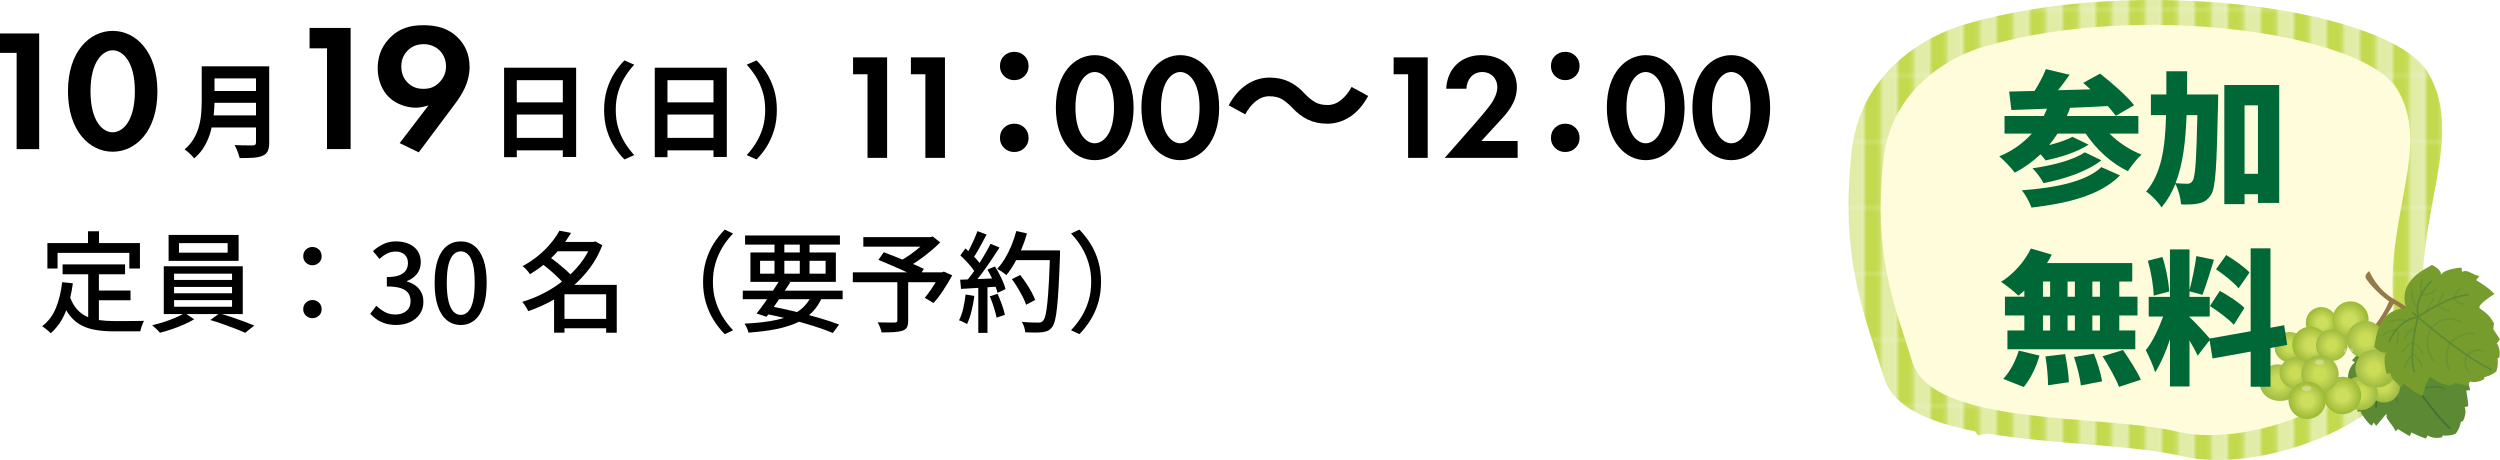<?xml version="1.0" encoding="UTF-8"?>
<svg xmlns="http://www.w3.org/2000/svg" xmlns:xlink="http://www.w3.org/1999/xlink" viewBox="0 0 1211.27 222.86">
  <defs>
    <style>
      .cls-1 {
        fill: url(#_名称未設定グラデーション_178-7);
      }

      .cls-2 {
        fill: url(#_名称未設定グラデーション_178-8);
      }

      .cls-3 {
        fill: url(#_新規グラデーションスウォッチ_1-3);
      }

      .cls-4 {
        fill: url(#_名称未設定グラデーション_178);
      }

      .cls-5 {
        fill: url(#_名称未設定グラデーション_178-4);
      }

      .cls-6 {
        fill: url(#_新規グラデーションスウォッチ_1-5);
      }

      .cls-7 {
        fill: #5c8934;
      }

      .cls-8 {
        fill: #779c2e;
      }

      .cls-9 {
        fill: url(#_名称未設定グラデーション_178-2);
      }

      .cls-10 {
        fill: url(#_名称未設定グラデーション_178-10);
      }

      .cls-11, .cls-12, .cls-13, .cls-14, .cls-15 {
        fill: none;
      }

      .cls-16 {
        fill: url(#_新規グラデーションスウォッチ_1-4);
      }

      .cls-17 {
        isolation: isolate;
      }

      .cls-18 {
        fill: url(#_名称未設定グラデーション_178-9);
      }

      .cls-19 {
        fill: #c3d94e;
      }

      .cls-12, .cls-13, .cls-14, .cls-15 {
        stroke-linecap: round;
        stroke-linejoin: round;
        stroke-width: .83px;
      }

      .cls-12, .cls-14 {
        stroke: #5c8934;
      }

      .cls-12, .cls-15 {
        opacity: .45;
      }

      .cls-20 {
        fill: #006837;
      }

      .cls-21 {
        fill: url(#_新規グラデーションスウォッチ_1);
      }

      .cls-22 {
        fill: url(#_新規グラデーションスウォッチ_1-2);
      }

      .cls-23 {
        fill: url(#_名称未設定グラデーション_178-6);
      }

      .cls-24 {
        fill: url(#_名称未設定グラデーション_178-5);
      }

      .cls-25 {
        fill: #72503e;
      }

      .cls-13, .cls-15 {
        stroke: #407038;
      }

      .cls-26 {
        fill: #fffcdc;
      }

      .cls-27 {
        fill: url(#_名称未設定グラデーション_178-3);
      }

      .cls-28 {
        fill: url(#_新規パターンスウォッチ_19);
      }

      .cls-29 {
        fill: #fff;
        mix-blend-mode: overlay;
        opacity: .3;
      }

      .cls-30 {
        fill: #947a4a;
      }

      .cls-31 {
        fill: url(#_新規グラデーションスウォッチ_1-6);
      }

      .cls-32 {
        fill: #e1eca7;
      }
    </style>
    <pattern id="_新規パターンスウォッチ_19" data-name="新規パターンスウォッチ 19" x="0" y="0" width="15.85" height="15.85" patternTransform="translate(7583.35 -24380.41) rotate(-90) scale(2)" patternUnits="userSpaceOnUse" viewBox="0 0 15.85 15.85">
      <g>
        <rect class="cls-11" y="0" width="15.85" height="15.85"/>
        <rect class="cls-19" y="3.96" width="15.85" height="3.96"/>
        <rect class="cls-32" width="15.85" height="3.96"/>
        <rect class="cls-19" y="11.88" width="15.85" height="3.96"/>
        <rect class="cls-32" y="7.92" width="15.85" height="3.96"/>
      </g>
    </pattern>
    <radialGradient id="_名称未設定グラデーション_178" data-name="名称未設定グラデーション 178" cx="-109.31" cy="1237.22" fx="-109.31" fy="1237.22" r="8.07" gradientTransform="translate(715.07 -974.73) rotate(-25.78)" gradientUnits="userSpaceOnUse">
      <stop offset=".32" stop-color="#cbdc57"/>
      <stop offset="1" stop-color="#9fbb43"/>
    </radialGradient>
    <radialGradient id="_名称未設定グラデーション_178-2" data-name="名称未設定グラデーション 178" cx="-1757.64" cy="1104.82" fx="-1757.64" fy="1104.82" r="7.93" gradientTransform="translate(1279.59 -1898.74) rotate(-54.49)" xlink:href="#_名称未設定グラデーション_178"/>
    <radialGradient id="_名称未設定グラデーション_178-3" data-name="名称未設定グラデーション 178" cx="-3813.88" cy="-3963.78" fx="-3813.88" fy="-3963.78" r="7.63" gradientTransform="translate(-3216.7 -3228.94) rotate(-95.76) scale(1 -1)" xlink:href="#_名称未設定グラデーション_178"/>
    <radialGradient id="_名称未設定グラデーション_178-4" data-name="名称未設定グラデーション 178" cx="-3830.33" cy="-3956.36" fx="-3830.33" fy="-3956.36" r="9.08" gradientTransform="translate(-3216.7 -3228.94) rotate(-95.76) scale(1 -1)" xlink:href="#_名称未設定グラデーション_178"/>
    <radialGradient id="_新規グラデーションスウォッチ_1" data-name="新規グラデーションスウォッチ 1" cx="-1900.09" cy="-5360.77" fx="-1900.09" fy="-5360.77" r="7.77" gradientTransform="translate(-2264.63 -4410.67) rotate(-56.1) scale(1 -1)" gradientUnits="userSpaceOnUse">
      <stop offset=".33" stop-color="#cddd5d"/>
      <stop offset="1" stop-color="#9bb935"/>
    </radialGradient>
    <radialGradient id="_新規グラデーションスウォッチ_1-2" data-name="新規グラデーションスウォッチ 1" cx="-3194.67" cy="-4662.26" fx="-3194.67" fy="-4662.26" r="9.08" gradientTransform="translate(-2944.29 -3760.31) rotate(-80.4) scale(1 -1)" xlink:href="#_新規グラデーションスウォッチ_1"/>
    <radialGradient id="_新規グラデーションスウォッチ_1-3" data-name="新規グラデーションスウォッチ 1" cx="-159" cy="-5542.05" fx="-159" fy="-5542.05" r="9.08" gradientTransform="translate(-1269.24 -4839.19) rotate(-27.38) scale(1 -1)" xlink:href="#_新規グラデーションスウォッチ_1"/>
    <radialGradient id="_新規グラデーションスウォッチ_1-4" data-name="新規グラデーションスウォッチ 1" cx="130.76" cy="1083.92" fx="130.76" fy="1083.92" r="9.05" gradientTransform="translate(630.94 -780.77) rotate(-21.62)" xlink:href="#_新規グラデーションスウォッチ_1"/>
    <radialGradient id="_名称未設定グラデーション_178-5" data-name="名称未設定グラデーション 178" cx="118.82" cy="1091.91" fx="118.82" fy="1091.91" r="8.24" gradientTransform="translate(630.94 -780.77) rotate(-21.62)" xlink:href="#_名称未設定グラデーション_178"/>
    <radialGradient id="_新規グラデーションスウォッチ_1-5" data-name="新規グラデーションスウォッチ 1" cx="110.18" cy="1089.7" fx="110.18" fy="1089.7" r="9.05" gradientTransform="translate(630.94 -780.77) rotate(-21.62)" xlink:href="#_新規グラデーションスウォッチ_1"/>
    <radialGradient id="_名称未設定グラデーション_178-6" data-name="名称未設定グラデーション 178" cx="114.39" cy="1065.14" fx="114.39" fy="1065.14" r="7.68" gradientTransform="translate(630.94 -780.77) rotate(-21.62)" xlink:href="#_名称未設定グラデーション_178"/>
    <radialGradient id="_名称未設定グラデーション_178-7" data-name="名称未設定グラデーション 178" cx="92.97" cy="1071.16" fx="92.97" fy="1071.16" r="7.62" gradientTransform="translate(630.94 -780.77) rotate(-21.62)" xlink:href="#_名称未設定グラデーション_178"/>
    <radialGradient id="_名称未設定グラデーション_178-8" data-name="名称未設定グラデーション 178" cx="103.88" cy="1076.09" fx="103.88" fy="1076.09" r="9.05" gradientTransform="translate(630.94 -780.77) rotate(-21.62)" xlink:href="#_名称未設定グラデーション_178"/>
    <radialGradient id="_名称未設定グラデーション_178-9" data-name="名称未設定グラデーション 178" cx="130.49" cy="1068.56" fx="130.49" fy="1068.56" r="9.05" gradientTransform="translate(1886.29 -617.03) rotate(50.41)" xlink:href="#_名称未設定グラデーション_178"/>
    <radialGradient id="_名称未設定グラデーション_178-10" data-name="名称未設定グラデーション 178" cx="129.22" cy="1083.2" fx="129.22" fy="1083.2" r="9.05" gradientTransform="translate(630.94 -780.77) rotate(-21.62)" xlink:href="#_名称未設定グラデーション_178"/>
    <radialGradient id="_新規グラデーションスウォッチ_1-6" data-name="新規グラデーションスウォッチ 1" cx="93.46" cy="1085.59" fx="93.46" fy="1085.59" r="9.05" gradientTransform="translate(630.94 -780.77) rotate(-21.62)" xlink:href="#_新規グラデーションスウォッチ_1"/>
  </defs>
  <g class="cls-17">
    <g id="_レイヤー_2" data-name="レイヤー 2">
      <g id="_レイヤー_1-2" data-name="レイヤー 1">
        <g>
          <path d="M8.06,25.63H0v-9.41h18.98v56.03h-10.92V25.63Z"/>
          <path d="M32.93,44.19c0-19.24,10.5-29.23,21.67-29.23s21.67,10,21.67,29.32-10.5,29.23-21.67,29.23-21.67-10-21.67-29.32ZM43.85,44.19c0,14.62,5.96,19.91,10.75,19.91s10.75-5.29,10.75-19.91-6.05-19.82-10.75-19.82-10.75,5.29-10.75,19.82Z"/>
          <path d="M97.73,32.15h6.2v16.55c0,2.17-.12,4.5-.38,7s-.71,5.03-1.38,7.6c-.67,2.57-1.65,5-2.95,7.3-1.3,2.3-3.02,4.35-5.15,6.15-.3-.43-.73-.93-1.28-1.5-.55-.57-1.13-1.12-1.75-1.65-.62-.53-1.16-.93-1.62-1.2,1.9-1.6,3.41-3.38,4.53-5.33,1.12-1.95,1.95-3.98,2.5-6.08.55-2.1.9-4.2,1.05-6.3.15-2.1.23-4.12.23-6.05v-16.5ZM101.63,55.9h25.1v5.85h-25.1v-5.85ZM101.88,32.15h24.95v5.85h-24.95v-5.85ZM101.93,44.1h25.15v5.7h-25.15v-5.7ZM124.03,32.15h6.4v36.95c0,1.8-.24,3.18-.72,4.15-.48.97-1.31,1.7-2.48,2.2-1.2.53-2.7.86-4.5.97-1.8.12-4,.17-6.6.17-.13-.6-.33-1.28-.6-2.05-.27-.77-.57-1.53-.9-2.3-.33-.77-.67-1.42-1-1.95,1.17.07,2.36.11,3.58.12,1.22.02,2.3.03,3.25.03h2.02c.57,0,.97-.11,1.2-.33.23-.22.35-.59.35-1.12v-36.85Z"/>
          <path d="M158.44,23.41h-8.45v-9.86h19.89v58.69h-11.44V23.41Z"/>
          <path d="M193.64,69.34l13.99-18.3c-1.85.62-4.14,1.14-6.25,1.14-4.14,0-9.42-1.67-12.85-5.02-3.08-2.9-5.54-7.92-5.54-14.08,0-4.93,1.41-9.86,5.37-14.17,5.02-5.46,10.74-6.69,16.72-6.69s11.88,1.14,16.72,5.98c3.17,3.17,5.72,7.66,5.72,14.26,0,7.13-3.26,12.85-7.39,18.3l-17.25,23.06-9.24-4.49ZM197.6,24.38c-1.41,1.41-3.17,3.87-3.17,7.74,0,3.52,1.23,6.16,3.26,8.1,2.2,2.11,4.66,2.82,7.57,2.82,3.17,0,5.54-.97,7.66-3.17,2.11-2.2,3.17-4.66,3.17-7.66,0-3.7-1.5-6.25-3.26-7.92-1.5-1.41-4.05-2.9-7.57-2.9-3.7,0-6.16,1.5-7.66,2.99Z"/>
          <path d="M244.24,32.8h34.9v43.25h-6.45v-37.2h-22.3v37.3h-6.15v-43.35ZM248.44,49.6h26.9v5.9h-26.9v-5.9ZM248.44,66.8h26.95v6.05h-26.95v-6.05Z"/>
          <path d="M292.69,53.25c0-3.57.45-6.83,1.35-9.8s2.1-5.63,3.6-8c1.5-2.37,3.13-4.43,4.9-6.2l4.75,2.1c-1.67,1.77-3.17,3.74-4.52,5.93s-2.43,4.59-3.23,7.22c-.8,2.63-1.2,5.55-1.2,8.75s.4,6.08,1.2,8.72c.8,2.65,1.88,5.06,3.23,7.23s2.86,4.15,4.52,5.95l-4.75,2.1c-1.77-1.77-3.4-3.83-4.9-6.2s-2.7-5.03-3.6-8c-.9-2.97-1.35-6.23-1.35-9.8Z"/>
          <path d="M317.24,32.8h34.9v43.25h-6.45v-37.2h-22.3v37.3h-6.15v-43.35ZM321.44,49.6h26.9v5.9h-26.9v-5.9ZM321.44,66.8h26.95v6.05h-26.95v-6.05Z"/>
          <path d="M376.39,53.25c0,3.57-.45,6.83-1.35,9.8-.9,2.97-2.09,5.63-3.58,8-1.48,2.37-3.12,4.43-4.92,6.2l-4.75-2.1c1.67-1.8,3.17-3.78,4.52-5.95s2.43-4.58,3.23-7.23c.8-2.65,1.2-5.56,1.2-8.72s-.4-6.12-1.2-8.75c-.8-2.63-1.88-5.04-3.23-7.22s-2.86-4.16-4.52-5.93l4.75-2.1c1.8,1.77,3.44,3.83,4.92,6.2,1.48,2.37,2.68,5.03,3.58,8s1.35,6.23,1.35,9.8Z"/>
          <path d="M420.32,35.98h-7.01v-8.18h16.5v48.69h-9.49v-40.51Z"/>
          <path d="M448.35,35.98h-7.01v-8.18h16.5v48.69h-9.49v-40.51Z"/>
          <path d="M491.42,38.83c-1.95,0-3.59-.66-4.93-1.97-1.34-1.31-2.01-2.92-2.01-4.82,0-2.04.67-3.71,2.01-5,1.34-1.29,2.98-1.93,4.93-1.93s3.59.65,4.93,1.93c1.34,1.29,2.01,2.96,2.01,5,0,1.9-.67,3.5-2.01,4.82-1.34,1.31-2.98,1.97-4.93,1.97ZM491.42,73.65c-1.95,0-3.59-.66-4.93-1.97-1.34-1.31-2.01-2.92-2.01-4.82,0-2.04.67-3.71,2.01-5,1.34-1.29,2.98-1.93,4.93-1.93s3.59.65,4.93,1.93c1.34,1.29,2.01,2.96,2.01,5,0,1.9-.67,3.5-2.01,4.82-1.34,1.31-2.98,1.97-4.93,1.97Z"/>
          <path d="M511.57,52.12c0-16.72,9.12-25.4,18.83-25.4s18.83,8.69,18.83,25.48-9.12,25.4-18.83,25.4-18.83-8.69-18.83-25.48ZM521.06,52.12c0,12.7,5.18,17.3,9.34,17.3s9.34-4.6,9.34-17.3-5.26-17.23-9.34-17.23-9.34,4.6-9.34,17.23Z"/>
          <path d="M553.03,52.12c0-16.72,9.12-25.4,18.83-25.4s18.83,8.69,18.83,25.48-9.12,25.4-18.83,25.4-18.83-8.69-18.83-25.48ZM562.52,52.12c0,12.7,5.18,17.3,9.34,17.3s9.34-4.6,9.34-17.3-5.26-17.23-9.34-17.23-9.34,4.6-9.34,17.23Z"/>
          <path d="M625.81,51.9c-1.61-1.65-3.19-2.94-4.75-3.87-1.56-.92-3.6-1.39-6.13-1.39-2.34,0-4.51.82-6.53,2.45-2.02,1.63-3.71,3.74-5.07,6.31l-8.03-4.38c2.48-4.53,5.43-7.9,8.83-10.11,3.41-2.21,7.08-3.32,11.02-3.32,3.5,0,6.63.66,9.38,1.97,2.75,1.31,5.37,3.33,7.85,6.06,1.61,1.66,3.2,2.95,4.78,3.87,1.58.92,3.61,1.39,6.1,1.39,2.34,0,4.51-.81,6.53-2.45,2.02-1.63,3.71-3.73,5.07-6.31l8.03,4.38c-2.48,4.53-5.43,7.9-8.83,10.11-3.41,2.21-7.08,3.32-11.02,3.32-3.46,0-6.57-.66-9.34-1.97-2.77-1.31-5.4-3.33-7.88-6.06Z"/>
          <path d="M682.24,35.98h-7.01v-8.18h16.5v48.69h-9.49v-40.51Z"/>
          <path d="M714.29,60.22c.88-1.02,6.57-7.52,8.32-10.15,1.31-1.97,2.85-4.96,2.85-7.81,0-4.38-3.14-7.37-7.23-7.37-4.96,0-7.59,3.94-7.74,8.1h-9.78c.44-9.93,7.45-16.28,17.08-16.28,11.31,0,17.15,7.74,17.15,15.47s-5.04,12.92-8.83,17.01l-8.39,9.12h17.59v8.18h-35.33l14.31-16.28Z"/>
          <path d="M758.38,38.83c-1.95,0-3.59-.66-4.93-1.97-1.34-1.31-2.01-2.92-2.01-4.82,0-2.04.67-3.71,2.01-5,1.34-1.29,2.98-1.93,4.93-1.93s3.59.65,4.93,1.93c1.34,1.29,2.01,2.96,2.01,5,0,1.9-.67,3.5-2.01,4.82-1.34,1.31-2.98,1.97-4.93,1.97ZM758.38,73.65c-1.95,0-3.59-.66-4.93-1.97-1.34-1.31-2.01-2.92-2.01-4.82,0-2.04.67-3.71,2.01-5,1.34-1.29,2.98-1.93,4.93-1.93s3.59.65,4.93,1.93c1.34,1.29,2.01,2.96,2.01,5,0,1.9-.67,3.5-2.01,4.82-1.34,1.31-2.98,1.97-4.93,1.97Z"/>
          <path d="M778.53,52.12c0-16.72,9.12-25.4,18.83-25.4s18.83,8.69,18.83,25.48-9.12,25.4-18.83,25.4-18.83-8.69-18.83-25.48ZM788.02,52.12c0,12.7,5.18,17.3,9.34,17.3s9.34-4.6,9.34-17.3-5.26-17.23-9.34-17.23-9.34,4.6-9.34,17.23Z"/>
          <path d="M819.99,52.12c0-16.72,9.12-25.4,18.83-25.4s18.83,8.69,18.83,25.48-9.12,25.4-18.83,25.4-18.83-8.69-18.83-25.48ZM829.48,52.12c0,12.7,5.18,17.3,9.34,17.3s9.34-4.6,9.34-17.3-5.26-17.23-9.34-17.23-9.34,4.6-9.34,17.23Z"/>
        </g>
        <path class="cls-28" d="M1176.34,35.13c-18.45-30.83-140.29-48.01-223.98-23.42,0,0-50.44,12.33-55.38,62.77s4.82,73.65,15.94,108.81c4.47,14.12,22.04,21.41,44.11,25.71l1.23,1.88,4.61-.82c31.95,5.34,71.26,5.45,94.12,10.95,40.58,9.76,120.96-19.78,117.08-69.01-3.88-49.23,20.72-86.04,2.27-116.87Z"/>
        <path class="cls-26" d="M961.77,22.48s-44.99,10.99-49.39,55.99c-4.41,44.99,4.3,65.69,14.22,97.06,9.92,31.37,92.31,24.94,128.51,33.64,36.2,8.7,107.89-17.64,104.43-61.55-3.46-43.92,18.48-76.75,2.02-104.24-16.46-27.5-125.13-42.83-199.79-20.89Z"/>
        <path class="cls-7" d="M1192.3,161.62c-2.55-.96-4.66-2.65-7.49-1.79l1.22-.93s-5.64-2.04-8.58.25c1.02-2.61,4.32-3.19,4.32-3.19-2.29-4.68-9.85-4.41-12.29-2.01l-.69-1.72c-1.32.84-15.81,6.99-11.39,15.39-6.93-6.49-16.69,5.86-17.85,6.91l1.47,1.12c-2.96,1.72-5.22,8.94-1.32,12.39,0,0,1.43-3.03,4.22-3.32-2.99,2.23-2.51,8.21-2.51,8.21l1.22-.93c-1.58,2.51-.51,4.99-.25,7.7l1.16-.57s2.02,4.34,5.5,7.18l1.07-1.58c.69,1,1.17,1.64,1.17,1.64l4.91-5.9c.33,1.39-.38,1.39,1.14,3.39,3.14,4.11,3.39,5.16,3.39,5.16l1.12-1.17s2.77,1.95,5.62,3.39l.03.12.04-.09s.03.02.05.02l.74-1.74c.47.23,4.58,2.18,6.97,2.91l.04-.07s.03,0,.04.01l.87-1.45c.3.22,2.76,1.91,6.91.93v-.05s.06,0,.08-.02l.17-.76c.16,0,.32-.02.47-.03,1.03.09,3.45.14,5.79-.84.06-.02.1-.03.1-.04,0,0,.02-.02.03-.04.03,0,.05-.02.05-.02,0,0,.03-.03.07-.09,1.57-1.99,2.15-4.34,2.34-5.36.05-.15.1-.3.15-.45l.77.04s.02-.04.03-.06h.05c2.04-3.75,1.06-6.57.93-6.91l1.63-.45s0-.03,0-.04l.08-.02c-.07-2.5-.87-6.98-.96-7.49l1.88-.25s0-.03-.01-.05h.09s-.11-.07-.11-.07c-.64-3.12-1.79-6.31-1.79-6.31l1.42-.77s-.94-.52-4.08-4.63c-1.52-2-1.71-1.31-2.97-2l6.99-3.18s-.49-.64-1.28-1.56l1.8-.62c-1.82-4.11-5.47-7.2-5.47-7.2l.86-.96Z"/>
        <path class="cls-13" d="M1159.13,169.88c.37.42,16.48,27.27,27.86,37.56"/>
        <path class="cls-13" d="M1161.07,172.43s16.47-5.28,26.27-2.77"/>
        <path class="cls-13" d="M1161.07,172.43s-.23-8.49,11.11-14.43"/>
        <path class="cls-13" d="M1160.79,172.65s-9.45,14.48-9.62,24.6"/>
        <path class="cls-13" d="M1160.79,172.65s-8.13-2.47-16.86,6.9"/>
        <path class="cls-15" d="M1179.92,180.93s-6.65-6.69-14.45-1.32"/>
        <path class="cls-15" d="M1184.3,188.39s-3.74-2.73-12.54.65"/>
        <path class="cls-15" d="M1161.56,194.93s-3.33-9.21,3.91-15.32"/>
        <path class="cls-15" d="M1148.51,186.35c5.68-4.02,6.41-2.79,6.41-2.79,0,0,3.02,3.88,2.72,6.74"/>
        <path class="cls-15" d="M1141.63,175.79c5.82-1.77,7.62-.11,7.62-.11,0,0-.35,5.02-2.36,6.4"/>
        <path class="cls-15" d="M1147.03,170.44c6.96.15,7.5,2.38,7.5,2.38"/>
        <path class="cls-15" d="M1168.28,155.74c-3.25,5.15-2.12,7.32-2.12,7.32,0,0,4.93.99,6.8-.58"/>
        <path class="cls-15" d="M1161.7,159.54c-1.7,6.75.47,8.37.47,8.37"/>
        <path class="cls-15" d="M1176.17,165.25c-2.89,2.9-4.65,4.67-4.65,4.67,0,0,2.92,4.08,4.8,4.19"/>
        <path class="cls-15" d="M1184.5,165.52c-2.86.91-4.25,3.96-4.25,3.96,0,0,1.67,3.31,3.99,3.82"/>
        <path class="cls-15" d="M1157.78,177.77s-3-1.42-6.35,2.86"/>
        <path class="cls-15" d="M1166.34,171.25s-.66-1.17,4.68-4.93"/>
        <path class="cls-30" d="M1158.16,144.5s-3.1,8.79-10.35,16.48l2.19,1.62s10.48-15.6,10.18-16.61c-.3-1-2.03-1.5-2.03-1.5Z"/>
        <path class="cls-4" d="M1158.78,180.44c3.76,2.05,5.14,6.77,3.09,10.53-2.05,3.76-6.77,5.15-10.53,3.09-3.76-2.05-6.47-7.49-4.42-11.26,2.05-3.76,8.1-4.42,11.86-2.36Z"/>
        <path class="cls-25" d="M1147.52,182.05c.07.03-.08.44-.33.89-.25.46-.51.8-.58.76-.07-.04.04-.59.31-.91.1-.37.48-.8.6-.75Z"/>
        <path class="cls-9" d="M1158.35,166.25c4.21,0,7.63,3.41,7.64,7.62,0,4.21-3.41,7.63-7.62,7.64-4.21,0-9.12-3.41-9.12-7.62,0-4.21,4.89-7.63,9.11-7.64Z"/>
        <path class="cls-25" d="M1149.4,172.96c.08,0,.14.41.14.93,0,.51-.06.93-.14.93-.08,0-.25-.53-.17-.93-.09-.37.03-.91.16-.93Z"/>
        <path class="cls-27" d="M1113.01,161.82c-3.51-2.01-8-.8-10.01,2.72-2.01,3.51-.8,8,2.72,10.01,3.51,2.01,9.24,1.51,11.25-2.01,2.01-3.51-.44-8.71-3.96-10.72Z"/>
        <path class="cls-25" d="M1117.27,171.69c-.06-.04-.31.28-.56.71-.24.43-.39.8-.33.84.07.04.46-.32.58-.69.25-.27.41-.78.31-.85Z"/>
        <path class="cls-5" d="M1107.89,177.7c-4.18-2.4-9.52-.95-11.92,3.23-2.4,4.18-.95,9.52,3.23,11.92,4.18,2.4,11,1.8,13.39-2.39,2.4-4.18-.53-10.37-4.71-12.76Z"/>
        <path class="cls-21" d="M1131.67,153.64c-1.45-3.86-5.75-5.82-9.62-4.38s-5.82,5.75-4.38,9.62c1.45,3.86,6.26,7.19,10.13,5.74,3.86-1.45,5.31-7.12,3.87-10.98Z"/>
        <path class="cls-25" d="M1128.6,164.15c-.02-.07-.43.02-.9.19-.47.18-.83.38-.8.44.03.08.57.05.91-.17.37-.05.83-.34.79-.47Z"/>
        <path class="cls-22" d="M1125.56,160.87c-3.4-3.42-8.93-3.44-12.35-.04-3.42,3.4-3.44,8.93-.04,12.35,3.4,3.42,10.13,4.64,13.55,1.24,3.42-3.4,2.24-10.14-1.16-13.56Z"/>
        <path class="cls-25" d="M1127.34,173.54c-.05-.07-.45.22-.86.64-.42.41-.7.8-.64.86.07.07.63-.22.89-.61.37-.23.71-.76.62-.88Z"/>
        <path class="cls-3" d="M1147.5,156.01c.69-4.77-2.63-9.2-7.4-9.89-4.77-.69-9.2,2.63-9.89,7.4-.69,4.77,2.38,10.88,7.16,11.57,4.77.69,9.44-4.31,10.13-9.08Z"/>
        <path class="cls-25" d="M1138.45,165.06c.02-.08-.45-.22-1.03-.31-.58-.08-1.06-.08-1.07,0-.01.09.56.37,1.02.34.41.16,1.04.11,1.08-.04Z"/>
        <path class="cls-16" d="M1160.34,175.33c1.84,4.65-.43,9.91-5.08,11.75-4.65,1.84-9.91-.43-11.75-5.08-1.84-4.65.43-9.91,5.08-11.75,4.65-1.84,9.91.43,11.75,5.08Z"/>
        <path class="cls-24" d="M1151.43,187.45c1.68,4.23-.39,9.02-4.63,10.7-4.23,1.68-9.02-.39-10.7-4.63-1.68-4.23.39-9.02,4.63-10.7,4.23-1.68,9.02.39,10.7,4.63Z"/>
        <path class="cls-6" d="M1143.34,188.28c1.84,4.65-.43,9.91-5.08,11.75-4.65,1.84-9.91-.43-11.75-5.08-1.84-4.65.43-9.91,5.08-11.75,4.65-1.84,9.91.43,11.75,5.08Z"/>
        <path class="cls-23" d="M1136.91,164.4c1.56,3.94-.37,8.4-4.31,9.96-3.94,1.56-8.4-.37-9.96-4.31-1.56-3.94.37-8.4,4.31-9.96,3.94-1.56,8.4.37,9.96,4.31Z"/>
        <path class="cls-1" d="M1119.17,177.91c1.55,3.91-.36,8.34-4.28,9.89-3.91,1.55-8.34-.36-9.89-4.28-1.55-3.91.36-8.34,4.28-9.89,3.91-1.55,8.34.36,9.89,4.28Z"/>
        <path class="cls-2" d="M1132.46,177.95c1.84,4.65-.43,9.91-5.08,11.75-4.65,1.84-9.91-.43-11.75-5.08-1.84-4.65.43-9.91,5.08-11.75,4.65-1.84,9.91.43,11.75,5.08Z"/>
        <path class="cls-29" d="M1126.07,175.42c0,.74-1.01,1.35-2.27,1.36-1.26.02-2.3-.57-2.31-1.3,0-.74,1.01-1.35,2.27-1.36,1.26-.02,2.3.57,2.31,1.3Z"/>
        <circle class="cls-18" cx="1146.01" cy="164.48" r="9.05" transform="translate(636.06 1203.87) rotate(-72.03)"/>
        <path class="cls-10" d="M1158.64,175.22c1.84,4.65-.43,9.91-5.08,11.75-4.65,1.84-9.91-.43-11.75-5.08-1.84-4.65.43-9.91,5.08-11.75,4.65-1.84,9.91.43,11.75,5.08Z"/>
        <path class="cls-29" d="M1140.11,169.92c0,.74-1.01,1.35-2.27,1.36-1.26.02-2.3-.57-2.31-1.3s1.01-1.35,2.27-1.36c1.26-.02,2.3.57,2.31,1.3Z"/>
        <path class="cls-31" d="M1126.27,190.62c1.84,4.65-.43,9.91-5.08,11.75-4.65,1.84-9.91-.43-11.75-5.08-1.84-4.65.43-9.91,5.08-11.75,4.65-1.84,9.91.43,11.75,5.08Z"/>
        <path class="cls-29" d="M1119.87,188.09c0,.74-1.01,1.35-2.27,1.36-1.26.02-2.3-.57-2.31-1.3,0-.74,1.01-1.35,2.27-1.36,1.26-.02,2.3.57,2.31,1.3Z"/>
        <path class="cls-30" d="M1147.97,131.35c.34.89,3.96,9.33,12.89,14.15,8.92,4.82,15.56,13.25,15.43,13.96l-1.56.92s-10.14-11.16-15.1-13.23c-4.96-2.07-12.7-10.66-13.42-12.46-.72-1.81,1.75-3.34,1.75-3.34Z"/>
        <path class="cls-8" d="M1201.27,133.72c-2.72-.15-5.91-3.64-8.35-1.97l-.31-2.09s-7.84.37-9.95,3.44c.19-2.8-4.42-4.74-4.42-4.74-1,1.2-16.85,6.52-12.52,20.86v.02c-14.98.78-14.62,17.49-15.41,18.84,0,0,3.38,3.68,5.96,2.55-2.18,3.03.12,10.53.12,10.53l2.07-.42c-.75,2.87,3.62,4.69,4.68,7.19l1.44-2.15s5.1,4.41,9.28,6.07c0,0,2.13-10.39,4.18-8.95,4.23,2.97,5.97,3.43,9.12,3.94l2.48-1.28c.52.07,5.81,1.37,5.81,1.37.01,0,1.3-2.08,1.3-2.08.35.12,3.21.99,6.87-1.19v-.05s.04-.02.06-.04l-.07-.77c.15-.06.3-.11.44-.17,1.01-.23,3.33-.91,5.27-2.55.06-.04.09-.06.09-.07,0,0,0,0,0-.01,0,0,0,0,0,0,0,0,0-.02.02-.04.02-.01.03-.02.03-.03,0,0,0,0,0,0,0,0,0,0,0-.01,0,0,.02-.04.04-.11.89-2.37.74-4.79.62-5.82,0-.16,0-.31.01-.47l.75-.2s0-.05.01-.07h.05c.81-4.2-.97-6.6-1.2-6.88,0,0,1.52-1.91,1.52-1.93,0,0-3.01-4.54-3.26-5l.36-2.77c-1.55-2.79-2.56-4.27-6.79-7.25-2.06-1.45,7.01-6.97,7.01-6.97-2.97-3.37-8.85-6.68-8.85-6.68l1.54-2.08Z"/>
        <path class="cls-14" d="M1169.06,151.6c.48.29,23.94,21.03,37.9,27.4"/>
        <path class="cls-14" d="M1171.68,153.44s14.11-10,24.21-10.57"/>
        <path class="cls-14" d="M1171.68,153.44s-2.78-8.03,6.24-17.11"/>
        <path class="cls-14" d="M1171.47,153.74s-4.64,16.66-1.75,26.36"/>
        <path class="cls-14" d="M1171.47,153.74s-8.5.1-13.99,11.66"/>
        <path class="cls-12" d="M1192.21,155.87s-8.35-4.37-14.17,3.1"/>
        <path class="cls-12" d="M1198.64,161.66s-4.39-1.47-11.76,4.4"/>
        <path class="cls-12" d="M1203.13,170.26c-.07-.22-3-2.26-8.12,1.7"/>
        <path class="cls-12" d="M1178.93,174.75s-5.96-7.78-.89-15.78"/>
        <path class="cls-12" d="M1186.63,178.73s-2.87-3.64.16-12.55"/>
        <path class="cls-12" d="M1196.25,180.05c-.23,0-3.14-2.06-1.15-8.21"/>
        <path class="cls-12" d="M1165.06,178.02c1.98-5.75,4.38-6.23,4.38-6.23,0,0,3.86,3.22,3.8,5.67"/>
        <path class="cls-12" d="M1163.9,170.5c4.2-5.55,5.27-4.59,5.27-4.59,0,0,4.05,2.79,4.63,5.6"/>
        <path class="cls-12" d="M1154.16,162.51c5.02-3.45,7.23-2.4,7.23-2.4,0,0,1.18,4.89-.32,6.81"/>
        <path class="cls-12" d="M1157.69,155.78c6.68-1.96,7.86,0,7.86,0"/>
        <path class="cls-12" d="M1173.52,135.36c-1.55,5.89.18,7.62.18,7.62,0,0,5-.54,6.3-2.6"/>
        <path class="cls-12" d="M1168.38,140.97c.41,6.95,2.97,7.84,2.97,7.84"/>
        <path class="cls-12" d="M1183.9,142.05c-1.88,3.64-3.02,5.85-3.02,5.85,0,0,4.01,3.01,5.84,2.55"/>
        <path class="cls-12" d="M1191.93,139.79c-2.45,1.74-2.86,5.06-2.86,5.06,0,0,2.58,2.65,4.96,2.43"/>
        <path class="cls-12" d="M1170.15,159.53s-3.29-.45-5.19,4.65"/>
        <path class="cls-12" d="M1176.34,150.73s-.98-.92,2.97-6.11"/>
        <g>
          <path class="cls-20" d="M1022.09,64.74c4.23,4.23,9.74,7.9,15.53,10.16-2.19,1.91-5.15,5.65-6.63,8.04-8.12-3.88-15.24-10.51-20.47-18.21h-13.62c-1.27,1.98-2.68,3.81-4.09,5.58,4.38-1.13,8.68-2.54,11.29-4.02l7.83,3.81c-5.65,3.67-13.9,6.21-20.82,7.62-.63-.85-1.48-1.98-2.47-2.96-3.74,3.53-7.9,6.56-12.49,8.89-1.48-2.12-5.29-6.07-7.48-7.9,6.21-2.54,11.5-6.28,15.74-11.01h-13.2v-8.54h18.98c.56-1.13,1.13-2.33,1.62-3.53-6.35.28-12.28.49-17.29.64l-1.06-8.96,12.28-.28c2.19-3.39,4.23-7.34,5.5-10.59l11.5,2.75c-1.83,2.61-3.74,5.15-5.58,7.48l15.67-.42c-1.2-1.13-2.4-2.12-3.53-3.11l8.19-4.52c5.5,4.3,12.91,10.73,16.51,15.31l-8.89,5.15c-.99-1.41-2.33-2.96-3.88-4.73-6.07.35-12.28.64-18.28.85-.42,1.34-.99,2.68-1.55,3.95h34.65v8.54h-13.97ZM1027.17,84.99c-9.53,9.6-24.91,13.48-42.91,15.6-.92-2.61-2.82-6.14-4.66-8.4,16.02-1.13,31.12-4.16,38.53-11.22l9.03,4.02ZM1018.13,77.66c-6.99,5.5-17.78,9.03-28.02,11.08-1.13-2.19-3.32-5.22-5.36-7.2,9.1-1.27,19.97-3.95,25.34-7.76l8.04,3.88Z"/>
          <path class="cls-20" d="M1074.73,45.76s0,3.25-.07,4.52c-.63,29.5-1.13,40.72-3.39,44.11-1.83,2.68-3.46,3.6-5.93,4.16-2.19.56-5.29.56-8.61.49-.14-2.82-1.2-7.06-2.75-9.95-1.69,4.23-3.88,8.04-6.7,11.43-1.55-2.54-4.94-6.07-7.48-7.69,7.48-8.82,9.25-21.17,9.67-37.05h-7.34v-10.02h7.48v-11.22h10.09c0,3.88,0,7.62-.07,11.22h15.1ZM1059.42,55.78c-.49,12.77-1.76,23.85-5.36,32.96,2.47.21,4.59.28,5.86.28,1.06,0,1.69-.35,2.4-1.41,1.34-1.83,1.83-10.09,2.33-31.83h-5.22ZM1104.3,41.17v57.16h-10.3v-4.23h-6.49v4.8h-9.81v-57.73h26.61ZM1094,84.22v-33.17h-6.49v33.17h6.49Z"/>
          <path class="cls-20" d="M980.8,140.79c-.99.92-1.91,1.76-2.89,2.47-1.91-1.91-6-5.15-8.4-6.7,5.93-3.67,11.5-9.88,14.47-16.16l10.09,2.96c-.71,1.41-1.41,2.75-2.26,4.09h41.28v8.96h-6.28v7.34h8.82v9.1h-8.82v7.27h7.76v9.1h-61.96v-9.1h8.19v-7.27h-9.39v-9.1h9.39v-2.96ZM970.57,183.56c2.96-2.96,6-8.54,7.55-13.69l10.02,2.4c-1.48,5.5-4.38,11.36-7.62,15.24l-9.95-3.95ZM989.84,143.76h3.46v-7.34h-3.46v7.34ZM989.84,160.13h3.46v-7.27h-3.46v7.27ZM1000.56,171.56c.92,4.38,1.76,10.09,1.83,13.62l-10.09,1.48c0-3.53-.49-9.46-1.27-13.97l9.53-1.13ZM1005.29,143.76v-7.34h-3.53v7.34h3.53ZM1001.76,152.86v7.27h3.53v-7.27h-3.53ZM1014.54,171.35c1.69,4.23,3.39,9.81,3.95,13.41l-10.3,1.98c-.35-3.53-1.83-9.32-3.32-13.76l9.67-1.62ZM1017.43,136.42h-3.67v7.34h3.67v-7.34ZM1017.43,152.86h-3.67v7.27h3.67v-7.27ZM1028.58,169.58c3.04,4.38,6.92,10.37,8.68,14.4l-10.59,3.46c-1.41-3.88-5.01-10.16-7.97-14.82l9.88-3.03Z"/>
          <path class="cls-20" d="M1100.07,168.6v18.77h-9.6v-17.01l-18.49,3.32-1.41-8.82-5.79,7.48c-.92-2.05-2.4-4.73-3.95-7.41v22.3h-9.46v-22.79c-2.05,6.07-4.52,11.86-7.2,15.95-.85-3.18-3.03-7.83-4.52-10.73,3.25-3.95,6.35-10.59,8.4-16.3h-6.99v-9.53h10.3v-23.01h9.46v19.76c1.27-4.66,2.68-11.57,3.32-16.51l8.54,1.76c-1.83,5.93-3.88,12.7-5.58,17.01l-6.28-1.69v2.68h9.81v9.53h-9.81v.28c2.12,1.76,7.97,8.19,9.81,10.37l19.83-3.53v-40.16h9.6v38.46l6.63-1.2,1.48,9.53-8.12,1.48ZM1043.47,143.26c-.07-4.59-1.27-11.64-2.82-16.94l7.06-1.83c1.76,5.29,3.03,12.14,3.32,16.73l-7.55,2.05ZM1075.51,140.93c4.02,2.19,9.39,5.65,11.93,8.26l-5.15,8.19c-2.33-2.68-7.55-6.56-11.57-9.1l4.8-7.34ZM1084.61,139.73c-2.12-2.75-7.06-6.63-10.94-9.25l4.94-6.92c3.88,2.33,8.96,5.86,11.29,8.47l-5.29,7.69Z"/>
        </g>
        <g>
          <path d="M30.12,136.73l5.19.53c-.71,5.37-1.93,10.1-3.66,14.18-1.73,4.08-4.1,7.43-7.1,10.04-.25-.32-.63-.7-1.14-1.14-.51-.44-1.04-.88-1.59-1.3-.55-.42-1.02-.76-1.4-1.01,2.93-2.19,5.15-5.11,6.65-8.77,1.5-3.66,2.52-7.83,3.05-12.54ZM22.96,117.76h44.84v12.35h-5.14v-7.58H27.89v7.58h-4.93v-12.35ZM33.77,143.47c.88,2.58,2.03,4.67,3.44,6.28,1.41,1.61,3.05,2.83,4.9,3.66,1.85.83,3.9,1.4,6.12,1.7,2.23.3,4.61.45,7.16.45h5.22c1.15,0,2.31,0,3.5-.03,1.18-.02,2.28-.03,3.29-.03s1.81-.02,2.41-.05c-.25.39-.5.89-.74,1.51-.25.62-.47,1.25-.66,1.88-.19.64-.34,1.2-.45,1.7h-12.83c-3.11,0-5.97-.21-8.59-.64-2.62-.42-4.98-1.18-7.1-2.28s-3.99-2.67-5.62-4.72c-1.63-2.05-3-4.7-4.13-7.95l4.08-1.48ZM30.33,128.1h30.26v4.77h-30.26v-4.77ZM42.63,112.04h5.35v9.01h-5.35v-9.01ZM42.73,130.75h5.19v26.29l-5.19-.69v-25.6ZM45.38,140.76h17.86v4.72h-17.86v-4.72Z"/>
          <path d="M89.53,151.63l4.56,3.07c-1.41.85-3.07,1.69-4.96,2.52-1.89.83-3.84,1.59-5.86,2.28-2.01.69-3.94,1.26-5.78,1.72-.42-.53-1.01-1.15-1.75-1.85-.74-.71-1.41-1.31-2.01-1.8,1.87-.42,3.82-.96,5.83-1.62,2.01-.65,3.9-1.36,5.67-2.12,1.77-.76,3.2-1.49,4.29-2.2ZM79.35,129h38.27v23.16h-38.27v-23.16ZM81.69,113.84h33.92v12.56h-33.92v-12.56ZM84.34,132.6v3.02h28.09v-3.02h-28.09ZM84.34,139.01v3.07h28.09v-3.07h-28.09ZM84.34,145.43v3.18h28.09v-3.18h-28.09ZM86.72,117.81v4.61h23.58v-4.61h-23.58ZM101.88,155.07l4.4-3.23c1.87.5,3.84,1.1,5.91,1.8,2.07.71,4.06,1.41,5.99,2.12,1.93.71,3.6,1.36,5.01,1.96l-4.4,3.55c-1.34-.64-2.98-1.32-4.9-2.07-1.93-.74-3.94-1.48-6.04-2.23-2.1-.74-4.09-1.38-5.96-1.91Z"/>
          <path d="M151.38,128.52c-1.2,0-2.24-.41-3.13-1.22-.88-.81-1.33-1.87-1.33-3.18s.44-2.38,1.33-3.21c.88-.83,1.93-1.25,3.13-1.25s2.24.42,3.13,1.25c.88.83,1.33,1.9,1.33,3.21s-.44,2.37-1.33,3.18c-.88.81-1.93,1.22-3.13,1.22ZM151.38,154.17c-1.2,0-2.24-.41-3.13-1.22-.88-.81-1.33-1.86-1.33-3.13,0-1.34.44-2.42,1.33-3.23.88-.81,1.93-1.22,3.13-1.22s2.24.41,3.13,1.22c.88.81,1.33,1.89,1.33,3.23,0,1.27-.44,2.31-1.33,3.13-.88.81-1.93,1.22-3.13,1.22Z"/>
          <path d="M192.09,157.46c-2.05,0-3.86-.25-5.43-.74-1.57-.49-2.96-1.16-4.16-1.99-1.2-.83-2.24-1.72-3.13-2.68l2.97-3.92c1.17,1.13,2.49,2.12,3.97,2.97,1.48.85,3.23,1.27,5.25,1.27,1.48,0,2.77-.26,3.87-.77,1.09-.51,1.95-1.25,2.57-2.2.62-.95.93-2.12.93-3.5s-.34-2.66-1.03-3.74c-.69-1.08-1.87-1.91-3.55-2.49-1.68-.58-3.98-.88-6.92-.88v-4.56c2.58,0,4.6-.29,6.07-.88,1.47-.58,2.53-1.39,3.18-2.41.65-1.02.98-2.19.98-3.5,0-1.7-.53-3.05-1.59-4.05-1.06-1.01-2.53-1.51-4.4-1.51-1.48,0-2.87.33-4.16.98-1.29.65-2.5,1.53-3.63,2.62l-3.18-3.82c1.55-1.41,3.25-2.55,5.09-3.42,1.84-.87,3.87-1.3,6.1-1.3s4.4.4,6.2,1.19c1.8.79,3.21,1.93,4.24,3.42,1.02,1.48,1.54,3.3,1.54,5.46s-.61,4.12-1.83,5.67c-1.22,1.55-2.85,2.72-4.9,3.5v.21c1.48.39,2.84,1.02,4.05,1.88,1.22.87,2.18,1.97,2.89,3.31.71,1.34,1.06,2.88,1.06,4.61,0,2.33-.59,4.34-1.78,6.02-1.18,1.68-2.77,2.97-4.74,3.87-1.98.9-4.15,1.35-6.52,1.35Z"/>
          <path d="M223.25,157.46c-2.54,0-4.77-.76-6.68-2.28-1.91-1.52-3.38-3.79-4.43-6.81-1.04-3.02-1.56-6.79-1.56-11.32s.52-8.27,1.56-11.24c1.04-2.97,2.52-5.18,4.43-6.65,1.91-1.47,4.13-2.2,6.68-2.2s4.75.74,6.62,2.23c1.87,1.48,3.33,3.7,4.37,6.65,1.04,2.95,1.56,6.69,1.56,11.21s-.52,8.29-1.56,11.32c-1.04,3.02-2.5,5.29-4.37,6.81-1.87,1.52-4.08,2.28-6.62,2.28ZM223.25,152.58c1.31,0,2.47-.51,3.5-1.54,1.02-1.02,1.82-2.68,2.39-4.96.56-2.28.85-5.29.85-9.04s-.28-6.73-.85-8.96c-.57-2.23-1.36-3.83-2.39-4.82-1.02-.99-2.19-1.48-3.5-1.48s-2.47.5-3.5,1.48c-1.03.99-1.83,2.6-2.41,4.82-.58,2.23-.87,5.21-.87,8.96s.29,6.76.87,9.04c.58,2.28,1.39,3.93,2.41,4.96,1.02,1.03,2.19,1.54,3.5,1.54Z"/>
          <path d="M286.64,117.23h.9l.9-.26,3.39,1.86c-1.56,4.06-3.6,7.77-6.12,11.13-2.53,3.36-5.38,6.37-8.56,9.04-3.18,2.67-6.57,4.97-10.18,6.92s-7.28,3.55-11.02,4.82c-.21-.46-.49-.97-.82-1.54-.34-.56-.69-1.11-1.06-1.64s-.72-.97-1.03-1.33c3.53-1.02,7.01-2.42,10.44-4.19,3.43-1.77,6.65-3.86,9.67-6.28,3.02-2.42,5.7-5.11,8.03-8.08s4.15-6.15,5.46-9.54v-.9ZM271.05,111.77l5.62,1.06c-1.41,2.4-3.07,4.79-4.98,7.16-1.91,2.37-4.09,4.64-6.55,6.81-2.46,2.17-5.26,4.2-8.4,6.07-.21-.42-.53-.88-.95-1.38-.42-.5-.86-.97-1.3-1.43-.44-.46-.87-.83-1.3-1.11,2.93-1.59,5.55-3.35,7.84-5.27,2.3-1.92,4.28-3.91,5.96-5.96,1.68-2.05,3.03-4.03,4.05-5.94ZM262.31,127.62l3.76-3.18c1.34.88,2.73,1.9,4.16,3.05,1.43,1.15,2.78,2.29,4.05,3.42s2.3,2.21,3.07,3.23l-4.03,3.55c-.74-.95-1.72-2.03-2.94-3.23-1.22-1.2-2.54-2.4-3.95-3.6-1.41-1.2-2.79-2.28-4.13-3.23ZM273.49,138.01h22.68v4.56h-22.68v18.6h-5.03v-19.34l3.92-3.82h1.11ZM269.09,117.23h19.13v4.5h-19.13v-4.5ZM271.27,154.49h24.75v4.56h-24.75v-4.56ZM293.68,138.01h5.14v23.21h-5.14v-23.21Z"/>
          <path d="M340.64,136.58c0-3.6.45-6.94,1.35-10.02.9-3.07,2.15-5.88,3.74-8.43,1.59-2.54,3.39-4.84,5.41-6.89l4.03,1.91c-1.94,2.01-3.64,4.21-5.09,6.6-1.45,2.39-2.59,4.96-3.42,7.74-.83,2.77-1.24,5.8-1.24,9.09s.41,6.27,1.24,9.06c.83,2.79,1.97,5.37,3.42,7.74,1.45,2.37,3.14,4.58,5.09,6.62l-4.03,1.91c-2.01-2.05-3.81-4.35-5.41-6.89-1.59-2.54-2.83-5.36-3.74-8.45-.9-3.09-1.35-6.42-1.35-9.99Z"/>
          <path d="M359.88,140.82h48.39v4.13h-48.39v-4.13ZM393.59,142.35l4.88,1.27c-1.24,3-2.88,5.55-4.93,7.63-2.05,2.08-4.53,3.79-7.45,5.11-2.91,1.33-6.32,2.37-10.2,3.13s-8.3,1.32-13.25,1.67c-.14-.71-.4-1.47-.77-2.28-.37-.81-.75-1.5-1.14-2.07,6.15-.28,11.41-.91,15.79-1.88s7.97-2.46,10.76-4.48c2.79-2.01,4.89-4.72,6.31-8.11ZM361,114.1h45.95v4.4h-45.95v-4.4ZM363.59,122.32h41.39v14.26h-41.39v-14.26ZM377.96,135.46l4.93,1.33c-1.17,1.84-2.43,3.77-3.79,5.8-1.36,2.03-2.7,3.99-4.03,5.88-1.33,1.89-2.55,3.56-3.68,5.01l-4.82-1.59c1.13-1.41,2.38-3.06,3.74-4.96,1.36-1.89,2.71-3.84,4.05-5.86,1.34-2.01,2.54-3.89,3.6-5.62ZM368.26,126.35v6.25h31.75v-6.25h-31.75ZM369.79,151.84l2.54-3.66c4.24.81,8.47,1.72,12.69,2.73,4.22,1.01,8.2,2.06,11.92,3.15,3.73,1.1,6.93,2.16,9.62,3.18l-3.02,4.08c-2.62-1.1-5.72-2.21-9.3-3.34-3.59-1.13-7.46-2.23-11.63-3.29-4.17-1.06-8.45-2.01-12.83-2.86ZM375.25,115.75h4.77v18.39h-4.77v-18.39ZM387.5,115.75h4.72v18.39h-4.72v-18.39Z"/>
          <path d="M413.2,131.96h43.94v4.77h-43.94v-4.77ZM418.29,114.9h33.07v4.61h-33.07v-4.61ZM434.77,135.67h5.25v19.66c0,1.41-.2,2.5-.61,3.26-.41.76-1.16,1.32-2.25,1.67-1.1.35-2.46.57-4.11.66-1.64.09-3.61.13-5.91.13-.14-.74-.4-1.57-.77-2.49-.37-.92-.75-1.71-1.14-2.39,1.17.04,2.31.06,3.45.08s2.13.03,2.99.03h1.83c.49-.04.83-.12,1.01-.27.18-.14.26-.41.26-.79v-19.56ZM425.6,125.92l2.6-3.71c1.48.57,3.11,1.19,4.88,1.88,1.77.69,3.54,1.4,5.33,2.15,1.78.74,3.48,1.46,5.09,2.15,1.61.69,2.98,1.32,4.11,1.88l-2.7,4.29c-1.1-.56-2.41-1.21-3.95-1.93-1.54-.72-3.2-1.48-4.98-2.28s-3.57-1.57-5.35-2.33-3.45-1.46-5.01-2.09ZM449.45,114.9h1.32l1.17-.32,3.6,2.86c-1.48,1.48-3.15,2.99-4.98,4.51s-3.75,2.96-5.72,4.32c-1.98,1.36-3.89,2.55-5.72,3.58-.25-.35-.56-.73-.93-1.14-.37-.41-.75-.82-1.14-1.25-.39-.42-.72-.76-1.01-1.01,1.59-.85,3.25-1.88,4.98-3.1s3.35-2.48,4.85-3.79c1.5-1.31,2.69-2.51,3.58-3.6v-1.06ZM455.44,131.96h.95l.9-.37,4.08,1.8c-1.31,2.4-2.76,4.82-4.35,7.23-1.59,2.42-3.16,4.48-4.72,6.17l-4.24-2.49c.81-.99,1.67-2.12,2.57-3.39.9-1.27,1.77-2.61,2.6-4,.83-1.39,1.56-2.75,2.2-4.05v-.9Z"/>
          <path d="M467.84,142.67l4.24.74c-.32,2.51-.79,4.98-1.4,7.42-.62,2.44-1.33,4.5-2.15,6.2-.28-.18-.65-.39-1.11-.64-.46-.25-.95-.49-1.46-.71-.51-.23-.95-.4-1.3-.5.85-1.62,1.53-3.55,2.04-5.78.51-2.23.89-4.47,1.14-6.73ZM465.19,135.52c2.44-.07,5.34-.18,8.72-.32s6.83-.28,10.36-.42l-.05,4.03c-3.32.21-6.61.42-9.86.64s-6.17.39-8.74.53l-.42-4.45ZM465.3,123.75l2.44-3.39c.95.81,1.93,1.71,2.94,2.7,1.01.99,1.92,1.96,2.76,2.92.83.95,1.47,1.84,1.93,2.65l-2.6,3.87c-.46-.85-1.1-1.78-1.91-2.81-.81-1.02-1.71-2.06-2.68-3.1-.97-1.04-1.93-1.99-2.89-2.83ZM473.57,111.98l4.45,1.64c-.71,1.31-1.44,2.68-2.2,4.11s-1.52,2.8-2.28,4.11c-.76,1.31-1.49,2.44-2.2,3.39l-3.39-1.43c.67-1.06,1.35-2.28,2.04-3.66.69-1.38,1.35-2.78,1.99-4.21.64-1.43,1.17-2.75,1.59-3.95ZM479.93,118.13l4.35,1.8c-1.27,2.01-2.66,4.13-4.16,6.33-1.5,2.21-3.02,4.35-4.56,6.41-1.54,2.07-3,3.84-4.37,5.33l-3.13-1.59c1.02-1.2,2.08-2.55,3.18-4.05,1.09-1.5,2.17-3.08,3.23-4.74s2.06-3.3,2.99-4.93c.94-1.62,1.76-3.14,2.46-4.56ZM473.99,137.64h4.45v23.64h-4.45v-23.64ZM478.44,130.64l3.6-1.54c.74,1.13,1.46,2.36,2.15,3.68.69,1.33,1.3,2.62,1.83,3.9.53,1.27.92,2.4,1.17,3.39l-3.87,1.8c-.25-.99-.63-2.13-1.14-3.42-.51-1.29-1.1-2.62-1.75-4-.65-1.38-1.32-2.65-1.99-3.82ZM479.56,143.57l3.76-1.22c.74,1.63,1.45,3.38,2.12,5.27.67,1.89,1.15,3.52,1.43,4.9l-4.03,1.38c-.25-1.38-.68-3.04-1.3-4.98-.62-1.94-1.28-3.73-1.99-5.35ZM492.44,111.93l5.14,1.17c-.71,2.54-1.59,5.06-2.65,7.55s-2.21,4.81-3.45,6.97c-1.24,2.16-2.53,4.05-3.87,5.67-.32-.28-.75-.62-1.3-1.01-.55-.39-1.11-.77-1.7-1.14s-1.07-.66-1.46-.88c1.38-1.48,2.65-3.2,3.82-5.14s2.21-4.05,3.13-6.31c.92-2.26,1.7-4.56,2.33-6.89ZM490.26,135.25l4.03-2.01c.99,1.24,1.96,2.57,2.92,4s1.81,2.85,2.57,4.27c.76,1.41,1.35,2.69,1.78,3.82l-4.4,2.33c-.35-1.13-.9-2.41-1.64-3.84-.74-1.43-1.56-2.9-2.46-4.4-.9-1.5-1.83-2.89-2.78-4.16ZM491.16,121.31h19.72v4.72h-19.72v-4.72ZM508.76,121.31h4.82v2.44c-.21,5.9-.43,10.91-.66,15.03s-.49,7.51-.77,10.18c-.28,2.67-.62,4.75-1.01,6.25-.39,1.5-.85,2.59-1.38,3.26-.67.88-1.37,1.48-2.09,1.8-.72.32-1.62.55-2.68.69-.88.11-2.09.16-3.6.16s-3.07-.04-4.66-.11c-.04-.74-.2-1.59-.5-2.54-.3-.95-.68-1.78-1.14-2.49,1.73.14,3.33.23,4.8.27s2.54.05,3.21.05c.53,0,.97-.06,1.33-.19.35-.12.67-.36.95-.72.46-.46.86-1.4,1.19-2.81.33-1.41.64-3.42.9-6.02.27-2.6.5-5.88.72-9.86.21-3.97.41-8.75.58-14.34v-1.06Z"/>
          <path d="M533.46,136.58c0,3.57-.45,6.9-1.35,9.99-.9,3.09-2.15,5.91-3.74,8.45-1.59,2.54-3.39,4.84-5.41,6.89l-4.03-1.91c1.94-2.05,3.64-4.26,5.09-6.62s2.59-4.95,3.42-7.74c.83-2.79,1.25-5.81,1.25-9.06s-.42-6.32-1.25-9.09c-.83-2.77-1.97-5.35-3.42-7.74-1.45-2.38-3.14-4.58-5.09-6.6l4.03-1.91c2.01,2.05,3.82,4.35,5.41,6.89,1.59,2.54,2.83,5.35,3.74,8.43.9,3.07,1.35,6.41,1.35,10.02Z"/>
        </g>
      </g>
    </g>
  </g>
</svg>